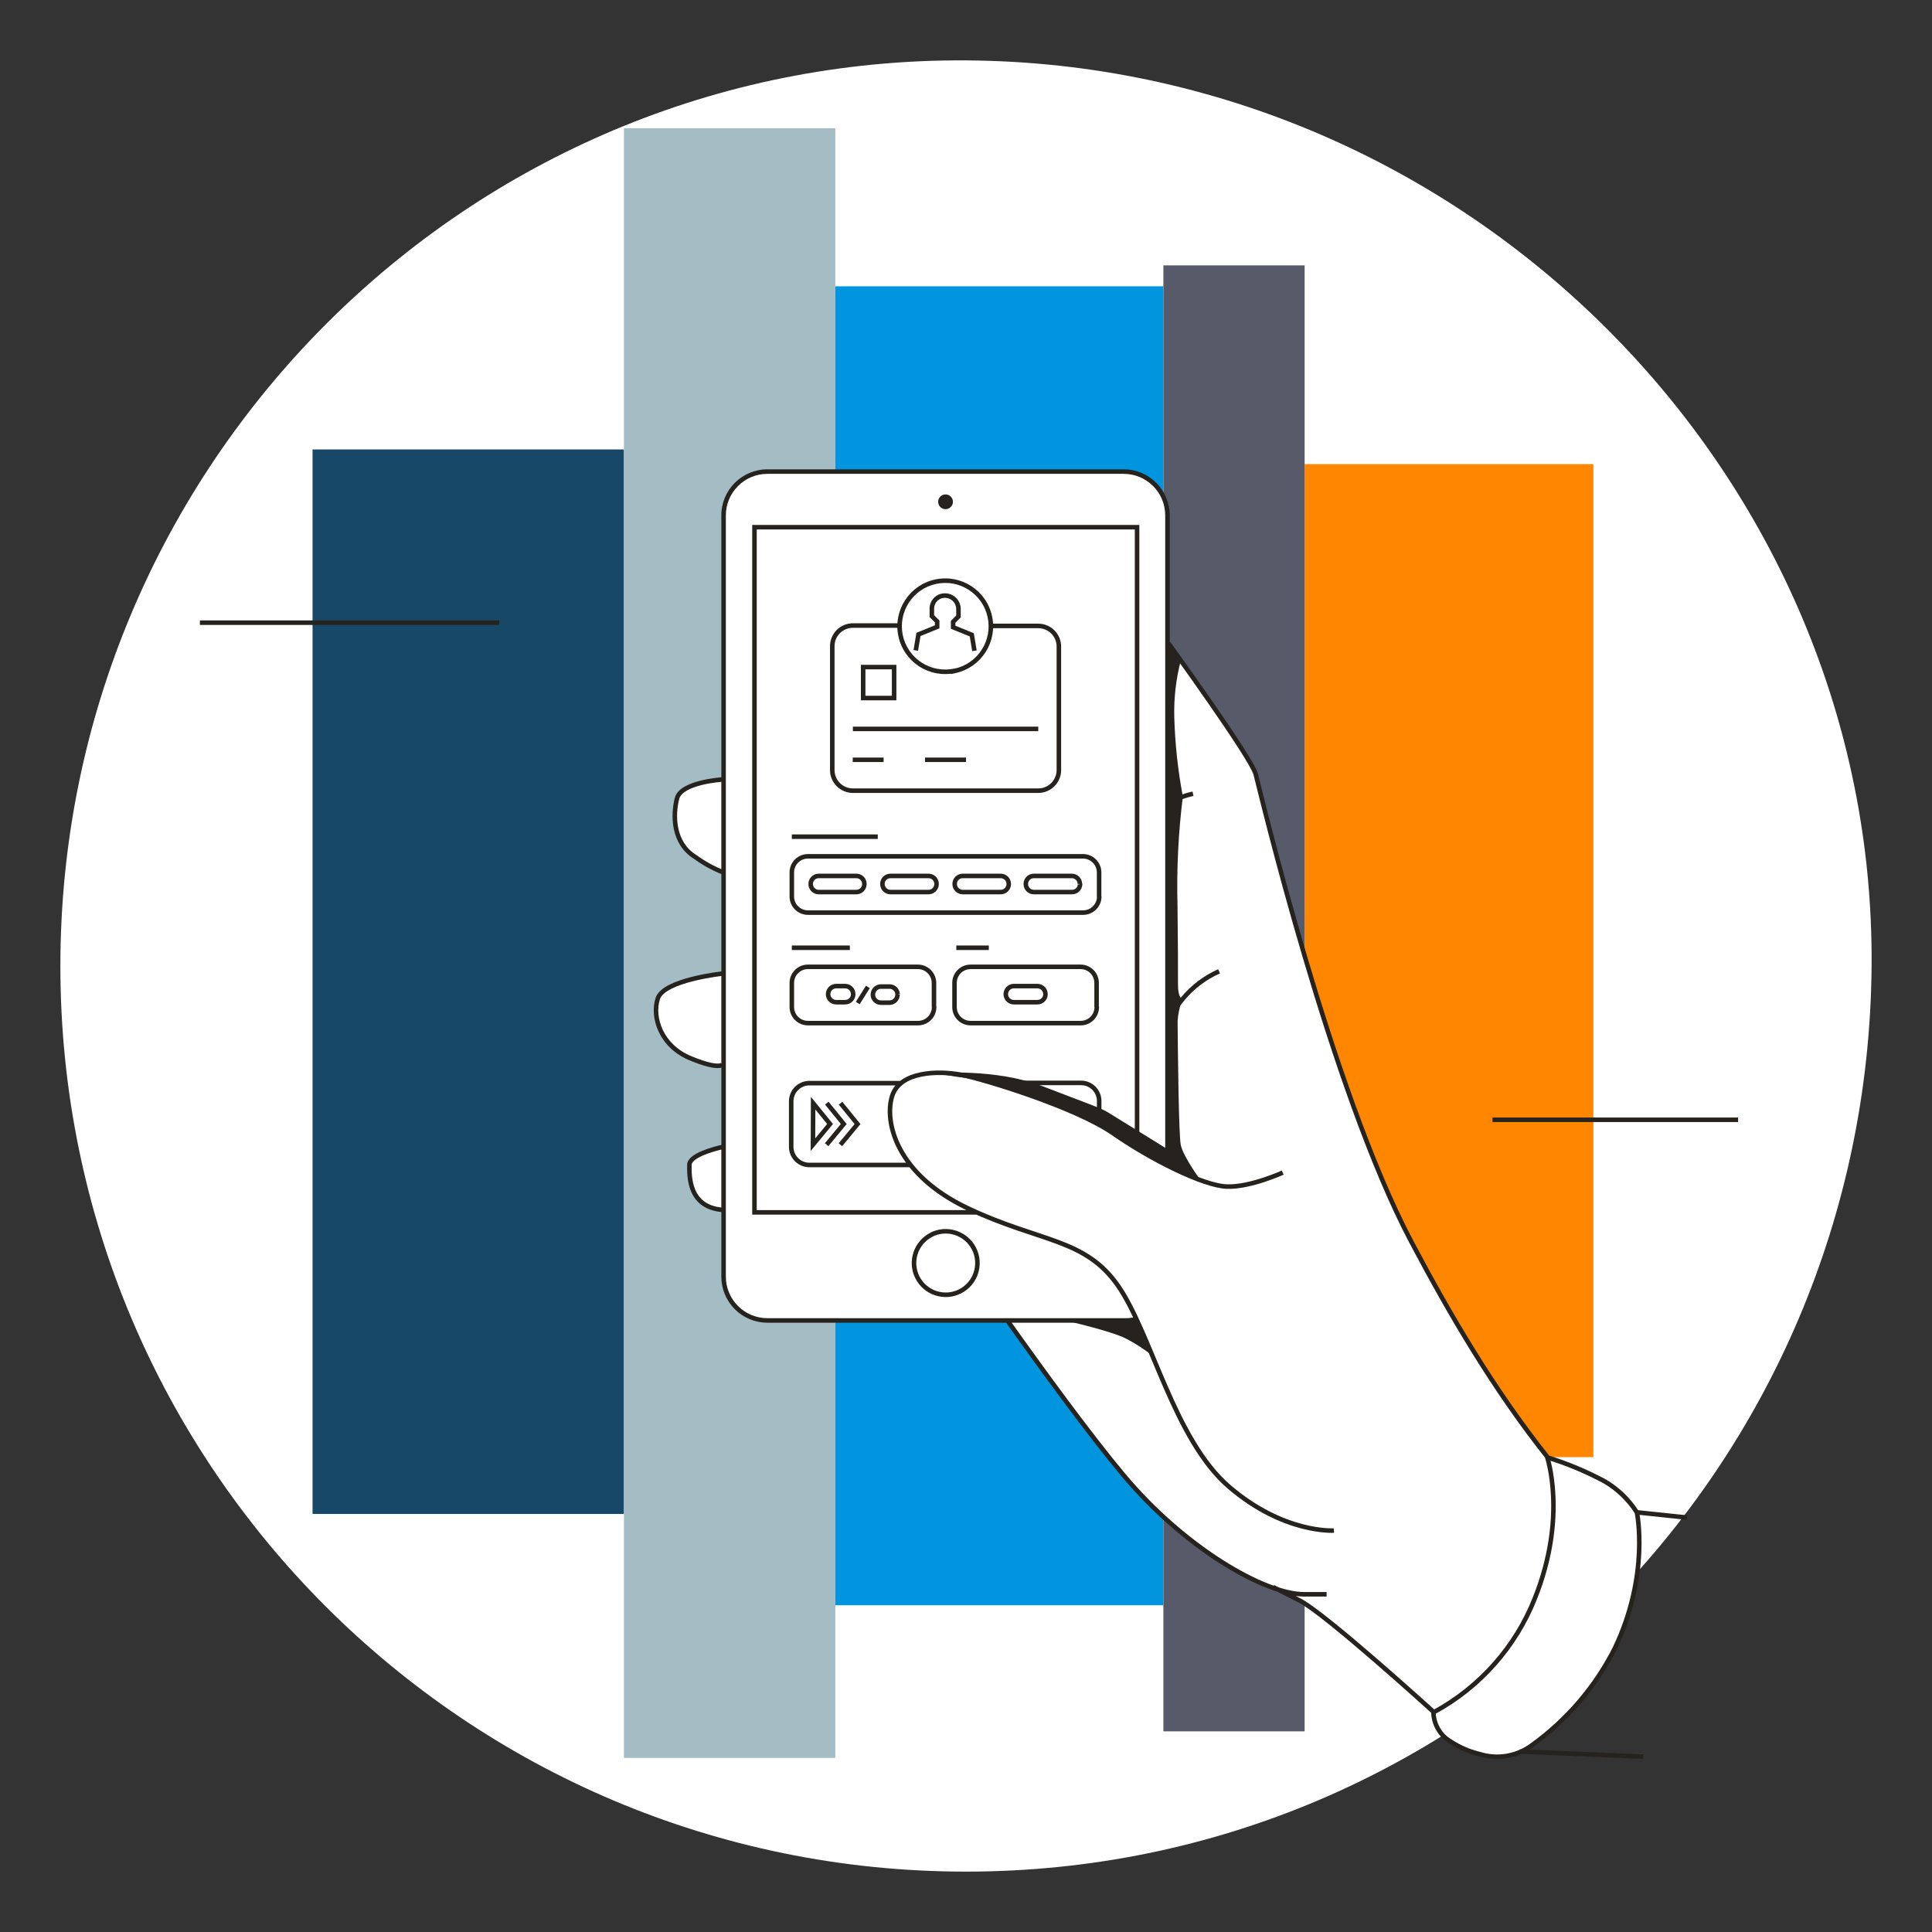 <svg width="256" height="256" viewBox="0 0 256 256" fill="none" xmlns="http://www.w3.org/2000/svg">
<rect x="0" y="0" width="256" height="256" fill="#333333" stroke="none"/>
<g id="mobile_virtual_card_corporate">
<path id="darkmodeMask" d="M247.996 128.001C247.476 194.27 194.267 247.999 127.998 247.999C61.725 247.999 8 194.274 8 128.001C8 61.731 61.729 7.592 127.998 8.002C194.447 8.412 248.506 62.931 247.996 128.001Z" fill="white"/>
<g id="stripes">
<rect id="Rectangle" x="41.414" y="200.607" width="141.052" height="41.272" transform="rotate(-90 41.414 200.607)" fill="#184868"/>
<rect id="Rectangle_2" x="82.676" y="232.93" width="215.937" height="28.009" transform="rotate(-90 82.676 232.93)" fill="#A4BDC4"/>
<rect id="Rectangle_3" x="110.685" y="212.702" width="174.765" height="43.459" transform="rotate(-90 110.685 212.702)" fill="#0095DE"/>
<rect id="Rectangle_4" x="172.871" y="193.078" width="131.578" height="38.259" transform="rotate(-90 172.871 193.078)" fill="#FF8600"/>
<rect id="Rectangle_5" x="154.154" y="229.412" width="194.248" height="18.716" transform="rotate(-90 154.154 229.412)" fill="#565A69"/>
</g>
<path id="whiteFill" d="M214.012 218.426C216.778 212.847 217.8 206.564 216.945 200.396C215.873 198.71 214.415 197.304 212.692 196.294C210.252 194.984 207.69 193.918 205.042 193.109H204.971L204.921 193.048C198.874 185.419 193.341 176.65 186.971 164.606C178.374 148.339 170.542 119.483 166.632 103.73C166.511 103.216 166.42 102.874 166.38 102.723C165.926 100.989 158.65 90.628 154.84 85.296L154.739 85.216V68.293C154.736 66.748 154.118 65.266 153.021 64.177C151.925 63.088 150.439 62.48 148.893 62.488H101.684C98.481 62.494 95.885 65.09 95.879 68.293V103.277H95.647C95.093 103.277 90.225 103.74 89.681 105.797C89.026 108.276 89.267 111.844 92.11 113.547C93.257 114.317 94.475 114.975 95.748 115.512H95.93V128.877H95.708C92.835 129.199 87.806 130.268 87.181 132.173C86.335 134.763 87.746 138.532 91.495 140.084C94.398 141.284 95.284 141.092 95.587 141.022L95.93 140.911V151.887L95.728 151.937C92.936 152.592 91.394 153.449 91.374 154.326C91.374 155.979 91.283 159.849 95.698 160.262H95.93V169.131C95.93 172.339 98.527 174.941 101.735 174.947H133.543L133.624 175.048C138.049 181.286 144.287 189.873 148.843 195.326C155.787 203.641 163.87 208.59 168.688 210.303L168.789 210.363L172.216 212.097C175.501 213.77 188.483 225.502 189.944 226.832L190.025 226.913V227.024C190.128 228.282 190.713 229.452 191.657 230.289C192.992 231.306 194.528 232.027 196.163 232.406C198.523 233.116 201.081 232.684 203.077 231.237C207.698 227.907 211.449 223.513 214.012 218.426Z" fill="white"/>
<path id="blackStroke" d="M149.135 174.967L149.136 174.667H149.135V174.967ZM101.684 174.967V174.667V174.967ZM95.879 169.151L96.179 169.152V169.151H95.879ZM150.667 69.856H150.967V69.556H150.667V69.856ZM99.971 69.856V69.556H99.671V69.856H99.971ZM99.971 160.645H99.671V160.945H99.971V160.645ZM123.424 163.608L123.559 163.876L123.424 163.308V163.608ZM129.068 165.473L128.8 165.607L128.8 165.608L129.068 165.473ZM123.394 163.608L123.258 163.341L123.394 163.908V163.608ZM113.023 82.888L113.022 83.188H113.023V82.888ZM110.281 85.669H110.582L110.581 85.664L110.281 85.669ZM110.281 102.037H110.581H110.281ZM114.374 88.391V88.091H114.074V88.391H114.374ZM118.476 88.391H118.776V88.091H118.476V88.391ZM118.476 92.493V92.793H118.776V92.493H118.476ZM114.374 92.493H114.074V92.793H114.374V92.493ZM145.305 133.432H145.005L145.584 133.544L145.305 133.432ZM145.305 130.248L145.005 130.246V130.248H145.305ZM143.179 128.111V128.411V128.111ZM128.605 128.111L128.605 128.411H128.605V128.111ZM126.478 130.248H126.778L126.778 130.246L126.478 130.248ZM126.478 133.432L126.778 133.434V133.432H126.478ZM128.605 135.569V135.269H128.605L128.605 135.569ZM143.199 135.569L143.199 135.269H143.199V135.569ZM145.325 133.382L145.625 133.373L145.047 133.271L145.325 133.382ZM123.757 133.432H123.457L124.035 133.544L123.757 133.432ZM121.64 135.569L121.64 135.269H121.64V135.569ZM123.777 133.382L124.077 133.375L123.498 133.271L123.777 133.382ZM145.638 118.838H145.338L145.916 118.95L145.638 118.838ZM145.638 115.603H145.938H145.638ZM145.658 118.788H145.958L145.379 118.677L145.658 118.788ZM126.549 88.894L126.28 88.76L125.999 89.323L126.613 89.188L126.549 88.894ZM119.332 84.238L119.039 84.3L119.039 84.301L119.332 84.238ZM126.559 88.874L126.827 89.008L127.109 88.445L126.493 88.582L126.559 88.874ZM128.766 84.117L129.062 84.068L129.034 83.903L128.879 83.839L128.766 84.117ZM126.297 83.109H125.997V83.311L126.183 83.387L126.297 83.109ZM126.297 82.394L126.084 82.182L125.997 82.269V82.394H126.297ZM127.002 81.688L127.214 81.9L127.302 81.812V81.688H127.002ZM127.002 80.68H127.302L127.302 80.677L127.002 80.68ZM125.228 78.916L125.223 79.216L125.227 79.216L125.228 78.916ZM123.475 80.63L123.175 80.628V80.63H123.475ZM123.475 81.638H123.175V81.762L123.262 81.85L123.475 81.638ZM124.18 82.343H124.48V82.219L124.392 82.131L124.18 82.343ZM124.18 83.059L124.293 83.337L124.48 83.261V83.059H124.18ZM121.701 84.067L121.588 83.789L121.432 83.852L121.405 84.017L121.701 84.067ZM107.238 143.521V143.221L107.236 143.221L107.238 143.521ZM104.839 145.92L104.539 145.919V145.92H104.839ZM104.839 151.967H104.539L104.539 151.968L104.839 151.967ZM107.238 154.366L107.236 154.666H107.238V154.366ZM111.803 148.934L112.035 149.125L112.191 148.935L112.036 148.744L111.803 148.934ZM113.628 148.944L113.859 149.135L114.016 148.945L113.86 148.754L113.628 148.944ZM107.721 151.675L107.421 151.674L107.418 152.512L107.953 151.866L107.721 151.675ZM109.989 148.934L110.22 149.125L110.377 148.935L110.222 148.744L109.989 148.934ZM107.742 146.172L107.974 145.983L107.445 145.332L107.442 146.171L107.742 146.172ZM113.527 116.067L113.541 115.767L113.534 115.767H113.527V116.067ZM108.487 116.067L108.484 116.367H108.487V116.067ZM113.527 118.203V118.503H113.535L113.543 118.503L113.527 118.203ZM114.535 117.196L114.834 117.212L114.835 117.204V117.196H114.535ZM123.031 116.067V116.367L123.034 116.367L123.031 116.067ZM117.992 116.067L117.989 116.367H117.992V116.067ZM123.031 118.203L123.032 117.903H123.031V118.203ZM124.099 117.196L124.399 117.213L124.399 117.204V117.196H124.099ZM132.596 116.067V116.367L132.599 116.367L132.596 116.067ZM127.556 116.067L127.556 116.367H127.556V116.067ZM127.556 118.203L127.554 118.503H127.556V118.203ZM132.596 118.203L132.596 117.903H132.596V118.203ZM133.664 117.196L133.964 117.213L133.964 117.204V117.196H133.664ZM142.029 116.067V116.367H142.029L142.029 116.067ZM136.99 116.067L136.987 116.367H136.99V116.067ZM142.029 118.203L142.036 117.903H142.029V118.203ZM143.118 117.196L143.417 117.213L143.422 117.133L143.386 117.061L143.118 117.196ZM110.795 130.661V130.361L110.793 130.361L110.795 130.661ZM111.985 132.797L111.988 132.497H111.985V132.797ZM113.053 131.79L113.353 131.804L113.353 131.797V131.79H113.053ZM117.921 130.721L117.937 130.422L117.929 130.421H117.921V130.721ZM116.732 132.858V132.558L116.729 132.558L116.732 132.858ZM117.921 132.858V133.158H117.93L117.938 133.157L117.921 132.858ZM118.929 131.79L118.633 131.74L118.629 131.765L118.629 131.79L118.929 131.79ZM137.464 130.661L137.467 130.361H137.464V130.661ZM134.339 130.661V130.361L134.337 130.361L134.339 130.661ZM137.464 132.797L137.464 132.497H137.464V132.797ZM138.532 131.79L138.832 131.807L138.832 131.798V131.79H138.532ZM172.175 212.057L172.311 211.789L172.31 211.789L172.175 212.057ZM189.994 226.872L189.792 227.094L189.95 227.238L190.137 227.136L189.994 226.872ZM203.389 211.754L203.11 211.643L203.11 211.644L203.389 211.754ZM204.981 192.988L205.265 192.889L205.248 192.841L205.216 192.801L204.981 192.988ZM186.981 164.485L186.715 164.625L186.715 164.625L186.981 164.485ZM92.13 113.557L92.306 113.315L92.297 113.308L92.287 113.302L92.13 113.557ZM91.344 154.346L91.044 154.341V154.346H91.344ZM148.812 195.397L148.582 195.589L148.582 195.589L148.812 195.397ZM156.674 132.404L156.442 132.214L156.439 132.218L156.674 132.404ZM156.059 105.807L155.947 105.528L155.945 105.529L156.059 105.807ZM191.557 230.309L191.361 230.537L191.369 230.544L191.377 230.549L191.557 230.309ZM196.062 232.426L196.151 232.139L196.142 232.136L196.132 232.134L196.062 232.426ZM202.976 231.257L202.801 231.013L202.797 231.016L202.976 231.257ZM213.962 218.426L214.229 218.562L214.232 218.556L213.962 218.426ZM216.894 200.396L217.188 200.333L217.177 200.28L217.147 200.234L216.894 200.396ZM212.641 196.293L212.794 196.035L212.783 196.029L212.641 196.293ZM150.525 174.477C150.073 174.604 149.605 174.668 149.136 174.667L149.134 175.267C149.66 175.268 150.182 175.196 150.688 175.054L150.525 174.477ZM149.135 174.667H101.684V175.267H149.135V174.667ZM101.684 174.667C100.223 174.667 98.821 174.086 97.788 173.051L97.363 173.475C98.509 174.622 100.063 175.267 101.684 175.267V174.667ZM97.788 173.051C96.755 172.017 96.176 170.614 96.179 169.152L95.579 169.151C95.576 170.772 96.218 172.328 97.363 173.475L97.788 173.051ZM96.179 169.151V68.293H95.579V169.151H96.179ZM96.179 68.293C96.179 65.253 98.644 62.788 101.684 62.788V62.188C98.312 62.188 95.579 64.922 95.579 68.293H96.179ZM101.684 62.788H148.893V62.188H101.684V62.788ZM148.893 62.788C151.934 62.788 154.398 65.253 154.398 68.293H154.998C154.998 64.922 152.265 62.188 148.893 62.188V62.788ZM154.398 68.293V154.426H154.998V68.293H154.398ZM150.967 152.259V69.856H150.367V152.259H150.967ZM150.667 69.556H99.971V70.156H150.667V69.556ZM99.671 69.856V160.645H100.271V69.856H99.671ZM99.971 160.945H129.361V160.345H99.971V160.945ZM123.289 163.34C121.068 164.458 120.174 167.165 121.292 169.387L121.828 169.117C120.859 167.192 121.634 164.845 123.559 163.876L123.289 163.34ZM121.292 169.387C122.41 171.608 125.117 172.502 127.339 171.384L127.069 170.848C125.143 171.817 122.797 171.042 121.828 169.117L121.292 169.387ZM127.339 171.384C129.56 170.266 130.454 167.559 129.336 165.338L128.8 165.608C129.769 167.533 128.994 169.879 127.069 170.848L127.339 171.384ZM129.336 165.338C128.797 164.265 127.853 163.451 126.712 163.076L126.525 163.646C127.514 163.971 128.333 164.677 128.8 165.607L129.336 165.338ZM126.712 163.076C125.572 162.701 124.328 162.796 123.258 163.341L123.53 163.876C124.458 163.404 125.536 163.321 126.525 163.646L126.712 163.076ZM123.394 163.908H123.424V163.308H123.394V163.908ZM119.07 82.588H113.023V83.188H119.07V82.588ZM113.024 82.588C112.208 82.584 111.426 82.91 110.853 83.491L111.281 83.912C111.74 83.446 112.368 83.185 113.022 83.188L113.024 82.588ZM110.853 83.491C110.281 84.072 109.966 84.859 109.982 85.675L110.581 85.664C110.569 85.01 110.821 84.378 111.281 83.912L110.853 83.491ZM109.981 85.669V102.037H110.581V85.669H109.981ZM109.981 102.037C109.981 103.711 111.339 105.068 113.013 105.068V104.468C111.67 104.468 110.581 103.38 110.581 102.037H109.981ZM113.013 105.068H137.575V104.468H113.013V105.068ZM137.575 105.068C139.249 105.068 140.606 103.711 140.606 102.037H140.006C140.006 103.38 138.917 104.468 137.575 104.468V105.068ZM140.606 102.037V85.669H140.006V102.037H140.606ZM140.606 85.669C140.606 83.995 139.249 82.638 137.575 82.638V83.238C138.917 83.238 140.006 84.326 140.006 85.669H140.606ZM137.575 82.638H131.306V83.238H137.575V82.638ZM114.374 88.691H118.476V88.091H114.374V88.691ZM118.176 88.391V92.493H118.776V88.391H118.176ZM118.476 92.193H114.374V92.793H118.476V92.193ZM114.674 92.493V88.391H114.074V92.493H114.674ZM113.013 96.885H137.575V96.285H113.013V96.885ZM122.567 100.976H128V100.376H122.567V100.976ZM112.993 100.976H117.085V100.376H112.993V100.976ZM145.605 133.432V130.248H145.005V133.432H145.605ZM145.605 130.249C145.608 129.603 145.354 128.983 144.898 128.526L144.473 128.949C144.816 129.293 145.007 129.76 145.005 130.246L145.605 130.249ZM144.898 128.526C144.443 128.068 143.824 127.811 143.179 127.811L143.179 128.411C143.664 128.411 144.13 128.604 144.473 128.949L144.898 128.526ZM143.179 127.811H128.605V128.411H143.179V127.811ZM128.605 127.811C127.959 127.811 127.34 128.068 126.885 128.526L127.31 128.949C127.653 128.604 128.119 128.411 128.605 128.411L128.605 127.811ZM126.885 128.526C126.429 128.983 126.175 129.603 126.178 130.249L126.778 130.246C126.776 129.76 126.967 129.293 127.31 128.949L126.885 128.526ZM126.178 130.248V133.432H126.778V130.248H126.178ZM126.178 133.431C126.175 134.077 126.429 134.697 126.885 135.154L127.31 134.731C126.967 134.387 126.776 133.92 126.778 133.434L126.178 133.431ZM126.885 135.154C127.34 135.612 127.959 135.869 128.605 135.869L128.605 135.269C128.119 135.269 127.653 135.075 127.31 134.731L126.885 135.154ZM128.605 135.869H143.199V135.269H128.605V135.869ZM143.199 135.869C143.854 135.869 144.482 135.604 144.939 135.134L144.509 134.716C144.165 135.07 143.692 135.269 143.199 135.269L143.199 135.869ZM144.939 135.134C145.396 134.664 145.644 134.029 145.625 133.373L145.025 133.391C145.039 133.884 144.853 134.362 144.509 134.716L144.939 135.134ZM145.047 133.271L145.027 133.321L145.584 133.544L145.604 133.493L145.047 133.271ZM124.057 133.432V130.248H123.457V133.432H124.057ZM124.057 130.248C124.057 129.601 123.8 128.981 123.343 128.525L122.919 128.949C123.263 129.293 123.457 129.76 123.457 130.248H124.057ZM123.343 128.525C122.886 128.068 122.266 127.811 121.62 127.811V128.411C122.107 128.411 122.574 128.604 122.919 128.949L123.343 128.525ZM121.62 127.811H107.056V128.411H121.62V127.811ZM107.056 127.811C105.711 127.811 104.62 128.902 104.62 130.248H105.22C105.22 129.233 106.042 128.411 107.056 128.411V127.811ZM104.62 130.248V133.432H105.22V130.248H104.62ZM104.62 133.432C104.62 134.778 105.711 135.869 107.056 135.869V135.269C106.042 135.269 105.22 134.447 105.22 133.432H104.62ZM107.056 135.869H121.64V135.269H107.056V135.869ZM121.64 135.869C122.297 135.869 122.925 135.605 123.384 135.135L122.955 134.716C122.609 135.07 122.135 135.269 121.64 135.269L121.64 135.869ZM123.384 135.135C123.843 134.666 124.092 134.031 124.077 133.375L123.477 133.389C123.489 133.884 123.3 134.362 122.955 134.716L123.384 135.135ZM123.498 133.271L123.478 133.321L124.035 133.544L124.056 133.493L123.498 133.271ZM145.938 118.838V115.603H145.338V118.838H145.938ZM145.938 115.603C145.938 114.257 144.847 113.166 143.501 113.166V113.766C144.515 113.766 145.338 114.589 145.338 115.603H145.938ZM143.501 113.166H107.056V113.766H143.501V113.166ZM107.056 113.166C105.711 113.166 104.62 114.257 104.62 115.603H105.22C105.22 114.589 106.042 113.766 107.056 113.766V113.166ZM104.62 115.603V118.788H105.22V115.603H104.62ZM104.62 118.788C104.62 120.134 105.711 121.225 107.056 121.225V120.625C106.042 120.625 105.22 119.802 105.22 118.788H104.62ZM107.056 121.225H143.521V120.625H107.056V121.225ZM143.521 121.225C144.867 121.225 145.958 120.134 145.958 118.788H145.358C145.358 119.802 144.536 120.625 143.521 120.625V121.225ZM145.379 118.677L145.359 118.727L145.916 118.95L145.937 118.899L145.379 118.677ZM114.744 130.612L113.404 132.749L113.912 133.068L115.252 130.931L114.744 130.612ZM104.92 111.166H116.309V110.566H104.92V111.166ZM104.92 125.881H112.61V125.281H104.92V125.881ZM126.72 125.881H131.024V125.281H126.72V125.881ZM126.613 89.188C130.03 88.436 132.194 85.061 131.452 81.642L130.865 81.769C131.537 84.865 129.578 87.921 126.484 88.602L126.613 89.188ZM131.452 81.642C130.709 78.223 127.341 76.049 123.92 76.782L124.045 77.369C127.143 76.705 130.193 78.674 130.865 81.769L131.452 81.642ZM123.92 76.782C120.499 77.515 118.316 80.877 119.039 84.3L119.626 84.176C118.971 81.077 120.948 78.032 124.045 77.369L123.92 76.782ZM119.039 84.301C119.393 85.956 120.394 87.4 121.818 88.314L122.142 87.809C120.852 86.981 119.946 85.673 119.626 84.175L119.039 84.301ZM121.818 88.314C123.242 89.227 124.972 89.535 126.624 89.167L126.493 88.582C124.998 88.914 123.431 88.636 122.142 87.809L121.818 88.314ZM126.29 88.74L126.28 88.76L126.817 89.029L126.827 89.008L126.29 88.74ZM129.415 86.184L129.062 84.068L128.47 84.166L128.823 86.283L129.415 86.184ZM128.879 83.839L126.41 82.832L126.183 83.387L128.652 84.395L128.879 83.839ZM126.597 83.109V82.394H125.997V83.109H126.597ZM126.509 82.606L127.214 81.9L126.79 81.476L126.084 82.182L126.509 82.606ZM127.302 81.688V80.68H126.702V81.688H127.302ZM127.302 80.677C127.289 79.54 126.367 78.623 125.23 78.617L125.227 79.216C126.036 79.221 126.693 79.874 126.702 80.684L127.302 80.677ZM125.233 78.617C124.693 78.607 124.171 78.814 123.784 79.192L124.203 79.621C124.475 79.356 124.843 79.21 125.223 79.216L125.233 78.617ZM123.784 79.192C123.397 79.57 123.178 80.087 123.175 80.628L123.775 80.632C123.777 80.251 123.931 79.887 124.203 79.621L123.784 79.192ZM123.175 80.63V81.638H123.775V80.63H123.175ZM123.262 81.85L123.968 82.555L124.392 82.131L123.687 81.426L123.262 81.85ZM123.88 82.343V83.059H124.48V82.343H123.88ZM124.067 82.781L121.588 83.789L121.814 84.345L124.293 83.337L124.067 82.781ZM121.405 84.017L121.052 86.134L121.644 86.233L121.997 84.116L121.405 84.017ZM119.332 143.221H107.238V143.821H119.332V143.221ZM107.236 143.221C105.749 143.227 104.545 144.432 104.539 145.919L105.139 145.921C105.144 144.763 106.081 143.826 107.239 143.821L107.236 143.221ZM104.539 145.92V151.967H105.139V145.92H104.539ZM104.539 151.968C104.545 153.456 105.749 154.66 107.236 154.666L107.239 154.066C106.081 154.061 105.144 153.124 105.139 151.966L104.539 151.968ZM107.238 154.666H120.542V154.066H107.238V154.666ZM145.948 149.044V145.89H145.348V149.044H145.948ZM145.948 145.89C145.948 144.399 144.739 143.191 143.249 143.191V143.791C144.408 143.791 145.348 144.731 145.348 145.89H145.948ZM143.249 143.191H131.517V143.791H143.249V143.191ZM109.767 151.866L112.035 149.125L111.572 148.742L109.304 151.484L109.767 151.866ZM112.036 148.744L109.788 145.983L109.323 146.361L111.571 149.123L112.036 148.744ZM111.591 151.876L113.859 149.135L113.396 148.752L111.129 151.494L111.591 151.876ZM113.86 148.754L111.613 145.993L111.147 146.371L113.395 149.133L113.86 148.754ZM107.953 151.866L110.22 149.125L109.758 148.742L107.49 151.484L107.953 151.866ZM110.222 148.744L107.974 145.983L107.509 146.361L109.756 149.123L110.222 148.744ZM107.442 146.171L107.421 151.674L108.021 151.676L108.042 146.173L107.442 146.171ZM114.835 117.138C114.842 116.408 114.271 115.802 113.541 115.767L113.512 116.366C113.92 116.386 114.239 116.724 114.235 117.132L114.835 117.138ZM113.527 115.767H108.487V116.367H113.527V115.767ZM108.49 115.767C108.125 115.763 107.775 115.907 107.517 116.165L107.941 116.589C108.085 116.445 108.281 116.365 108.484 116.367L108.49 115.767ZM107.517 116.165C107.259 116.422 107.116 116.773 107.119 117.138L107.719 117.132C107.717 116.929 107.797 116.733 107.941 116.589L107.517 116.165ZM107.119 117.135C107.119 117.891 107.732 118.503 108.487 118.503V117.903C108.063 117.903 107.719 117.559 107.719 117.135H107.119ZM108.487 118.503H113.527V117.903H108.487V118.503ZM113.543 118.503C114.24 118.465 114.796 117.909 114.834 117.212L114.235 117.179C114.213 117.57 113.901 117.882 113.51 117.904L113.543 118.503ZM114.835 117.196V117.135H114.235V117.196H114.835ZM124.399 117.138C124.403 116.773 124.26 116.422 124.002 116.165L123.577 116.589C123.721 116.733 123.801 116.929 123.799 117.132L124.399 117.138ZM124.002 116.165C123.744 115.907 123.393 115.763 123.028 115.767L123.034 116.367C123.238 116.365 123.433 116.445 123.577 116.589L124.002 116.165ZM123.031 115.767H117.992V116.367H123.031V115.767ZM117.995 115.767C117.63 115.763 117.279 115.907 117.021 116.165L117.445 116.589C117.589 116.445 117.785 116.365 117.989 116.367L117.995 115.767ZM117.021 116.165C116.763 116.422 116.62 116.773 116.623 117.138L117.223 117.132C117.221 116.929 117.301 116.733 117.445 116.589L117.021 116.165ZM116.623 117.135C116.623 117.891 117.236 118.503 117.992 118.503V117.903C117.567 117.903 117.223 117.559 117.223 117.135H116.623ZM117.992 118.503H123.031V117.903H117.992V118.503ZM123.031 118.503C123.757 118.505 124.358 117.938 124.399 117.213L123.8 117.179C123.777 117.586 123.44 117.904 123.032 117.903L123.031 118.503ZM124.399 117.196V117.135H123.799V117.196H124.399ZM133.964 117.138C133.968 116.773 133.824 116.422 133.566 116.165L133.142 116.589C133.286 116.733 133.366 116.929 133.364 117.132L133.964 117.138ZM133.566 116.165C133.308 115.907 132.958 115.763 132.593 115.767L132.599 116.367C132.802 116.365 132.998 116.445 133.142 116.589L133.566 116.165ZM132.596 115.767H127.556V116.367H132.596V115.767ZM127.556 115.767C127.194 115.767 126.846 115.912 126.591 116.169L127.018 116.591C127.16 116.448 127.354 116.367 127.556 116.367L127.556 115.767ZM126.591 116.169C126.336 116.427 126.195 116.775 126.198 117.138L126.798 117.132C126.796 116.93 126.875 116.735 127.018 116.591L126.591 116.169ZM126.198 117.135C126.198 117.886 126.803 118.496 127.554 118.503L127.559 117.903C127.138 117.899 126.798 117.557 126.798 117.135L126.198 117.135ZM127.556 118.503H132.596V117.903H127.556V118.503ZM132.595 118.503C133.322 118.505 133.922 117.938 133.964 117.213L133.365 117.179C133.341 117.586 133.004 117.904 132.596 117.903L132.595 118.503ZM133.964 117.196V117.135H133.364V117.196H133.964ZM143.388 117.138C143.391 116.775 143.25 116.427 142.994 116.169L142.568 116.591C142.711 116.735 142.79 116.93 142.788 117.132L143.388 117.138ZM142.994 116.169C142.739 115.912 142.392 115.767 142.029 115.767L142.029 116.367C142.232 116.367 142.426 116.448 142.568 116.591L142.994 116.169ZM142.029 115.767H136.99V116.367H142.029V115.767ZM136.993 115.767C136.628 115.763 136.277 115.907 136.019 116.165L136.444 116.589C136.588 116.445 136.784 116.365 136.987 116.367L136.993 115.767ZM136.019 116.165C135.762 116.422 135.618 116.773 135.622 117.138L136.222 117.132C136.22 116.929 136.3 116.733 136.444 116.589L136.019 116.165ZM135.622 117.135C135.622 117.891 136.234 118.503 136.99 118.503V117.903C136.566 117.903 136.222 117.559 136.222 117.135H135.622ZM136.99 118.503H142.029V117.903H136.99V118.503ZM142.023 118.503C142.76 118.518 143.376 117.948 143.417 117.213L142.818 117.179C142.795 117.592 142.449 117.912 142.036 117.904L142.023 118.503ZM143.386 117.061L143.356 117.001L142.819 117.269L142.85 117.33L143.386 117.061ZM113.353 131.729C113.353 130.973 112.74 130.361 111.985 130.361V130.961C112.409 130.961 112.753 131.305 112.753 131.729H113.353ZM111.985 130.361H110.795V130.961H111.985V130.361ZM110.793 130.361C110.041 130.368 109.434 130.975 109.427 131.726L110.027 131.732C110.031 131.308 110.374 130.965 110.798 130.961L110.793 130.361ZM109.427 131.729C109.427 132.485 110.04 133.097 110.795 133.097V132.497C110.371 132.497 110.027 132.153 110.027 131.729H109.427ZM110.795 133.097H111.985V132.497H110.795V133.097ZM111.981 133.097C112.712 133.105 113.318 132.534 113.353 131.804L112.753 131.775C112.734 132.183 112.396 132.502 111.988 132.497L111.981 133.097ZM113.353 131.79V131.729H112.753V131.79H113.353ZM119.239 131.71C119.194 131.013 118.635 130.459 117.937 130.422L117.905 131.021C118.299 131.042 118.615 131.355 118.64 131.748L119.239 131.71ZM117.921 130.421H116.732V131.021H117.921V130.421ZM116.732 130.421C115.976 130.421 115.364 131.034 115.364 131.79H115.964C115.964 131.365 116.308 131.021 116.732 131.021V130.421ZM115.364 131.787C115.36 132.151 115.503 132.502 115.761 132.76L116.186 132.336C116.042 132.192 115.962 131.996 115.964 131.792L115.364 131.787ZM115.761 132.76C116.019 133.018 116.37 133.161 116.735 133.158L116.729 132.558C116.525 132.56 116.33 132.48 116.186 132.336L115.761 132.76ZM116.732 133.158H117.921V132.558H116.732V133.158ZM117.938 133.157C118.664 133.116 119.23 132.516 119.229 131.789L118.629 131.79C118.63 132.198 118.312 132.535 117.904 132.558L117.938 133.157ZM119.225 131.839L119.235 131.778L118.643 131.68L118.633 131.74L119.225 131.839ZM138.832 131.726C138.825 130.975 138.218 130.368 137.467 130.361L137.461 130.961C137.885 130.965 138.228 131.308 138.232 131.732L138.832 131.726ZM137.464 130.361H134.339V130.961H137.464V130.361ZM134.337 130.361C133.585 130.368 132.978 130.975 132.971 131.726L133.571 131.732C133.575 131.308 133.918 130.965 134.342 130.961L134.337 130.361ZM132.971 131.729C132.971 132.485 133.584 133.097 134.339 133.097V132.497C133.915 132.497 133.571 132.153 133.571 131.729H132.971ZM134.339 133.097H137.464V132.497H134.339V133.097ZM137.463 133.097C138.19 133.099 138.791 132.532 138.832 131.807L138.233 131.773C138.209 132.18 137.872 132.498 137.464 132.497L137.463 133.097ZM138.832 131.79V131.729H138.232V131.79H138.832ZM169.968 155.374C169.843 155.101 169.843 155.101 169.843 155.101C169.843 155.101 169.843 155.101 169.843 155.101C169.842 155.101 169.842 155.101 169.842 155.101C169.842 155.102 169.841 155.102 169.84 155.102C169.838 155.103 169.835 155.104 169.831 155.106C169.824 155.11 169.812 155.115 169.796 155.122C169.765 155.136 169.719 155.157 169.658 155.183C169.537 155.235 169.36 155.311 169.137 155.401C168.691 155.582 168.065 155.821 167.342 156.057C165.888 156.532 164.078 156.982 162.57 156.928L162.549 157.528C164.166 157.585 166.06 157.108 167.529 156.628C168.267 156.386 168.907 156.142 169.362 155.957C169.59 155.865 169.772 155.788 169.897 155.733C169.96 155.706 170.008 155.684 170.041 155.67C170.058 155.662 170.07 155.657 170.079 155.653C170.083 155.651 170.087 155.649 170.089 155.648C170.09 155.648 170.091 155.647 170.092 155.647C170.092 155.647 170.092 155.647 170.092 155.647C170.093 155.647 170.093 155.647 170.093 155.647C170.093 155.646 170.093 155.646 169.968 155.374ZM162.57 156.928C161.833 156.902 160.845 156.675 159.685 156.283C158.531 155.892 157.224 155.343 155.856 154.689C153.119 153.379 150.15 151.651 147.674 149.927L147.331 150.419C149.834 152.162 152.831 153.906 155.597 155.23C156.98 155.892 158.309 156.45 159.493 156.851C160.672 157.25 161.725 157.499 162.549 157.528L162.57 156.928ZM147.674 149.927C145.148 148.168 140.83 146.363 136.797 144.93C132.759 143.496 128.96 142.42 127.452 142.128L127.338 142.717C128.803 143 132.569 144.065 136.596 145.496C140.628 146.928 144.877 148.711 147.331 150.419L147.674 149.927ZM127.452 142.128C125.94 141.836 123.86 141.7 122.015 142.071C120.176 142.439 118.484 143.331 117.917 145.166L118.49 145.343C118.961 143.822 120.378 143.011 122.132 142.659C123.88 142.308 125.877 142.435 127.338 142.717L127.452 142.128ZM117.917 145.166C116.823 148.701 118.491 155.831 128.154 160.392L128.41 159.85C118.943 155.381 117.507 148.521 118.49 145.343L117.917 145.166ZM128.154 160.392C132.948 162.655 136.873 163.657 140.063 164.855C143.261 166.057 145.781 167.471 147.931 170.582L148.424 170.241C146.179 166.992 143.534 165.519 140.274 164.294C137.006 163.066 133.181 162.102 128.41 159.85L128.154 160.392ZM147.931 170.582C149.012 172.147 150.015 174.193 151.028 176.495C151.534 177.645 152.041 178.854 152.56 180.096C153.079 181.336 153.611 182.609 154.165 183.88C156.378 188.956 158.976 194.078 162.677 197.247L163.067 196.791C159.482 193.722 156.93 188.72 154.715 183.641C154.163 182.374 153.633 181.106 153.113 179.864C152.594 178.624 152.086 177.409 151.577 176.254C150.562 173.946 149.54 171.856 148.424 170.241L147.931 170.582ZM162.677 197.247C166.359 200.399 169.87 201.865 172.468 202.542C173.767 202.88 174.837 203.021 175.584 203.077C175.958 203.105 176.252 203.112 176.454 203.112C176.554 203.112 176.632 203.11 176.686 203.108C176.712 203.107 176.733 203.106 176.747 203.105C176.754 203.105 176.76 203.104 176.764 203.104C176.766 203.104 176.768 203.104 176.769 203.104C176.769 203.104 176.77 203.104 176.77 203.104C176.771 203.104 176.771 203.104 176.771 203.104C176.771 203.104 176.771 203.104 176.751 202.804C176.73 202.505 176.73 202.505 176.73 202.505H176.73C176.73 202.505 176.73 202.505 176.73 202.505C176.73 202.505 176.729 202.505 176.728 202.505C176.725 202.505 176.721 202.506 176.716 202.506C176.705 202.506 176.687 202.507 176.664 202.508C176.617 202.51 176.547 202.512 176.453 202.512C176.266 202.512 175.987 202.505 175.629 202.479C174.914 202.425 173.88 202.289 172.62 201.961C170.1 201.305 166.673 199.878 163.067 196.791L162.677 197.247ZM168.552 210.561L172.04 212.324L172.31 211.789L168.823 210.025L168.552 210.561ZM172.039 212.324C172.878 212.751 174.403 213.878 176.243 215.354C178.072 216.823 180.188 218.616 182.196 220.356C184.204 222.096 186.103 223.781 187.5 225.031C188.199 225.655 188.772 226.171 189.17 226.531C189.37 226.711 189.525 226.852 189.631 226.948C189.684 226.996 189.724 227.032 189.751 227.057C189.765 227.069 189.775 227.079 189.782 227.085C189.785 227.088 189.788 227.09 189.79 227.092C189.791 227.093 189.791 227.093 189.792 227.094C189.792 227.094 189.792 227.094 189.792 227.094C189.792 227.094 189.792 227.094 189.994 226.872C190.196 226.651 190.196 226.65 190.196 226.65C190.196 226.65 190.196 226.65 190.195 226.65C190.195 226.65 190.194 226.649 190.193 226.648C190.192 226.647 190.189 226.644 190.186 226.641C190.179 226.635 190.168 226.625 190.155 226.613C190.127 226.588 190.087 226.551 190.034 226.503C189.928 226.407 189.772 226.266 189.573 226.086C189.174 225.726 188.6 225.209 187.9 224.583C186.501 223.332 184.6 221.645 182.589 219.903C180.578 218.161 178.456 216.362 176.618 214.886C174.79 213.418 173.215 212.249 172.311 211.789L172.039 212.324ZM190.137 227.136C196.302 223.794 201.093 218.387 203.668 211.864L203.11 211.644C200.587 218.036 195.892 223.334 189.851 226.609L190.137 227.136ZM203.667 211.866C205.857 206.394 206.26 201.659 206.114 198.287C206.041 196.602 205.83 195.258 205.637 194.332C205.54 193.87 205.448 193.511 205.38 193.268C205.346 193.146 205.317 193.053 205.297 192.989C205.287 192.957 205.279 192.933 205.274 192.916C205.271 192.908 205.269 192.901 205.267 192.897C205.267 192.895 205.266 192.893 205.265 192.892C205.265 192.891 205.265 192.89 205.265 192.89C205.265 192.89 205.265 192.89 205.265 192.889C205.265 192.889 205.265 192.889 204.981 192.988C204.698 193.086 204.698 193.086 204.698 193.086C204.698 193.086 204.698 193.086 204.698 193.086C204.698 193.086 204.698 193.086 204.698 193.087C204.698 193.087 204.699 193.088 204.699 193.09C204.7 193.093 204.702 193.098 204.704 193.105C204.709 193.119 204.716 193.14 204.725 193.169C204.743 193.227 204.77 193.314 204.802 193.43C204.867 193.661 204.956 194.006 205.05 194.455C205.237 195.352 205.443 196.664 205.514 198.313C205.658 201.612 205.264 206.26 203.11 211.643L203.667 211.866ZM205.216 192.801C198.178 183.933 192.453 174.185 187.246 164.345L186.715 164.625C191.93 174.479 197.675 184.264 204.746 193.174L205.216 192.801ZM187.246 164.345C181.939 154.295 176.942 139.396 173.197 126.718C169.453 114.045 166.969 103.621 166.68 102.516L166.1 102.667C166.385 103.759 168.874 114.203 172.622 126.888C176.368 139.568 181.379 154.518 186.715 164.625L187.246 164.345ZM166.68 102.516C166.597 102.197 166.341 101.686 165.988 101.066C165.628 100.434 165.148 99.655 164.59 98.787C163.475 97.051 162.043 94.944 160.631 92.909C159.218 90.873 157.823 88.905 156.782 87.447C156.261 86.718 155.829 86.117 155.527 85.697C155.376 85.487 155.257 85.323 155.176 85.211C155.136 85.155 155.105 85.112 155.084 85.083C155.073 85.069 155.066 85.058 155.06 85.051C155.058 85.047 155.056 85.044 155.054 85.042C155.054 85.041 155.053 85.041 155.053 85.04C155.053 85.04 155.052 85.04 155.052 85.04C155.052 85.04 155.052 85.04 154.809 85.216C154.566 85.392 154.566 85.392 154.567 85.392C154.567 85.392 154.567 85.392 154.567 85.392C154.567 85.393 154.568 85.394 154.568 85.394C154.57 85.396 154.572 85.399 154.574 85.403C154.58 85.41 154.588 85.421 154.598 85.435C154.619 85.464 154.65 85.507 154.69 85.562C154.771 85.674 154.889 85.838 155.04 86.047C155.342 86.467 155.774 87.068 156.294 87.796C157.334 89.253 158.727 91.218 160.138 93.251C161.549 95.284 162.976 97.384 164.086 99.112C164.641 99.976 165.114 100.744 165.467 101.362C165.825 101.993 166.039 102.437 166.1 102.667L166.68 102.516ZM95.748 103.287C95.731 102.987 95.73 102.987 95.73 102.987C95.73 102.987 95.73 102.987 95.73 102.987C95.73 102.987 95.729 102.987 95.729 102.987C95.728 102.988 95.727 102.988 95.725 102.988C95.723 102.988 95.718 102.988 95.713 102.988C95.702 102.989 95.686 102.99 95.665 102.992C95.623 102.995 95.562 102.999 95.485 103.006C95.33 103.02 95.109 103.041 94.843 103.074C94.311 103.139 93.594 103.25 92.857 103.431C92.123 103.612 91.353 103.867 90.726 104.226C90.105 104.582 89.575 105.069 89.41 105.734L89.992 105.879C90.099 105.446 90.461 105.069 91.024 104.746C91.582 104.427 92.291 104.189 93 104.014C93.707 103.84 94.399 103.733 94.916 103.669C95.174 103.638 95.388 103.617 95.536 103.604C95.611 103.597 95.668 103.593 95.707 103.59C95.727 103.589 95.742 103.588 95.752 103.587C95.757 103.587 95.76 103.587 95.763 103.587C95.764 103.586 95.764 103.586 95.765 103.586C95.765 103.586 95.766 103.586 95.766 103.586C95.766 103.586 95.766 103.586 95.766 103.586C95.766 103.586 95.766 103.586 95.748 103.287ZM89.41 105.734C89.13 106.864 88.98 108.386 89.291 109.872C89.604 111.365 90.385 112.833 91.972 113.812L92.287 113.302C90.871 112.427 90.165 111.119 89.879 109.749C89.59 108.373 89.728 106.946 89.992 105.879L89.41 105.734ZM91.953 113.8C93.101 114.636 94.348 115.325 95.667 115.851L95.889 115.294C94.617 114.786 93.413 114.121 92.306 113.315L91.953 113.8ZM95.778 128.998C95.747 128.699 95.746 128.699 95.746 128.699C95.746 128.699 95.746 128.7 95.746 128.7C95.746 128.7 95.745 128.7 95.745 128.7C95.744 128.7 95.742 128.7 95.74 128.7C95.736 128.701 95.73 128.701 95.723 128.702C95.707 128.704 95.685 128.706 95.656 128.71C95.597 128.716 95.512 128.727 95.403 128.741C95.186 128.768 94.874 128.811 94.499 128.869C93.748 128.986 92.737 129.169 91.699 129.43C90.663 129.691 89.587 130.033 88.712 130.473C87.854 130.906 87.117 131.469 86.876 132.211L87.446 132.396C87.608 131.898 88.149 131.429 88.982 131.009C89.8 130.597 90.827 130.268 91.845 130.012C92.86 129.757 93.852 129.577 94.591 129.462C94.961 129.404 95.266 129.363 95.479 129.336C95.585 129.322 95.668 129.312 95.725 129.306C95.753 129.302 95.774 129.3 95.789 129.298C95.796 129.298 95.801 129.297 95.805 129.297C95.806 129.296 95.808 129.296 95.809 129.296C95.809 129.296 95.809 129.296 95.809 129.296C95.81 129.296 95.81 129.296 95.81 129.296C95.81 129.296 95.81 129.296 95.778 128.998ZM86.876 132.211C86.019 134.843 87.309 138.811 91.349 140.492L91.58 139.938C87.819 138.374 86.69 134.723 87.446 132.396L86.876 132.211ZM91.349 140.492C93.312 141.309 94.434 141.528 95.085 141.527C95.413 141.526 95.636 141.469 95.79 141.391C95.867 141.351 95.924 141.307 95.966 141.264C95.987 141.243 96.004 141.223 96.017 141.205C96.023 141.195 96.029 141.187 96.034 141.179C96.036 141.175 96.038 141.171 96.04 141.167C96.041 141.166 96.042 141.164 96.043 141.162C96.044 141.161 96.044 141.16 96.044 141.16C96.045 141.159 96.045 141.159 96.045 141.158C96.046 141.158 96.046 141.157 95.778 141.022C95.51 140.886 95.511 140.886 95.511 140.885C95.511 140.885 95.511 140.884 95.512 140.884C95.512 140.883 95.513 140.882 95.513 140.882C95.514 140.88 95.514 140.879 95.515 140.877C95.517 140.874 95.518 140.872 95.52 140.869C95.523 140.864 95.526 140.86 95.528 140.856C95.533 140.849 95.537 140.845 95.539 140.843C95.544 140.838 95.538 140.845 95.516 140.857C95.469 140.881 95.346 140.927 95.083 140.927C94.552 140.928 93.517 140.745 91.58 139.938L91.349 140.492ZM95.833 151.644C95.097 151.812 93.942 152.111 92.963 152.529C92.475 152.737 92.014 152.982 91.668 153.266C91.328 153.544 91.051 153.903 91.044 154.341L91.644 154.351C91.646 154.174 91.761 153.966 92.049 153.729C92.331 153.498 92.733 153.28 93.199 153.081C94.127 152.685 95.24 152.395 95.966 152.23L95.833 151.644ZM91.044 154.346C91.044 155.085 91.009 156.539 91.565 157.858C91.845 158.523 92.278 159.163 92.945 159.662C93.613 160.161 94.498 160.506 95.66 160.611L95.715 160.014C94.645 159.917 93.87 159.604 93.305 159.181C92.739 158.758 92.365 158.212 92.118 157.625C91.617 156.437 91.644 155.109 91.644 154.346H91.044ZM133.268 175.191C137.874 181.681 144.038 190.146 148.582 195.589L149.043 195.204C144.516 189.782 138.364 181.335 133.758 174.844L133.268 175.191ZM148.582 195.589C152.71 200.532 157.448 204.516 161.797 207.266C166.133 210.007 170.126 211.55 172.76 211.55V210.95C170.303 210.95 166.43 209.485 162.118 206.759C157.82 204.041 153.129 200.098 149.043 195.204L148.582 195.589ZM172.76 211.55H175.783V210.95H172.76V211.55ZM161.41 128.431C159.483 129.29 157.783 130.585 156.442 132.214L156.906 132.595C158.187 131.038 159.812 129.8 161.654 128.979L161.41 128.431ZM156.439 132.218L154.423 134.758L154.893 135.131L156.909 132.591L156.439 132.218ZM158.008 104.879C157.305 105.041 156.616 105.258 155.947 105.528L156.172 106.085C156.811 105.826 157.47 105.619 158.142 105.464L158.008 104.879ZM155.945 105.529C155.401 105.754 154.917 106.103 154.532 106.548L154.986 106.94C155.31 106.566 155.717 106.273 156.174 106.084L155.945 105.529ZM189.634 226.943C189.68 228.33 190.307 229.635 191.361 230.537L191.752 230.081C190.825 229.288 190.274 228.142 190.234 226.923L189.634 226.943ZM191.377 230.549C192.752 231.578 194.322 232.316 195.992 232.717L196.132 232.134C194.542 231.751 193.046 231.049 191.736 230.069L191.377 230.549ZM195.972 232.712C198.423 233.477 201.091 233.026 203.154 231.498L202.797 231.016C200.888 232.43 198.419 232.847 196.151 232.139L195.972 232.712ZM203.151 231.5C207.828 228.138 211.628 223.701 214.229 218.562L213.694 218.291C211.136 223.344 207.4 227.707 202.801 231.013L203.151 231.5ZM214.232 218.556C216.596 213.604 217.336 209.056 217.485 205.743C217.56 204.087 217.486 202.739 217.394 201.803C217.348 201.335 217.297 200.97 217.257 200.721C217.237 200.596 217.22 200.5 217.208 200.435C217.202 200.402 217.197 200.378 217.193 200.36C217.192 200.352 217.19 200.345 217.189 200.341C217.189 200.338 217.189 200.337 217.188 200.335C217.188 200.335 217.188 200.334 217.188 200.334C217.188 200.334 217.188 200.333 217.188 200.333C217.188 200.333 217.188 200.333 216.894 200.396C216.601 200.458 216.601 200.458 216.601 200.458C216.601 200.458 216.601 200.458 216.601 200.458C216.601 200.458 216.601 200.458 216.601 200.459C216.601 200.459 216.602 200.461 216.602 200.462C216.603 200.466 216.604 200.471 216.605 200.478C216.608 200.493 216.613 200.515 216.618 200.545C216.629 200.605 216.645 200.696 216.664 200.815C216.702 201.053 216.752 201.406 216.797 201.862C216.887 202.773 216.959 204.092 216.886 205.716C216.74 208.965 216.014 213.432 213.691 218.297L214.232 218.556ZM217.147 200.234C216.047 198.511 214.555 197.072 212.793 196.035L212.489 196.552C214.17 197.541 215.592 198.913 216.642 200.557L217.147 200.234ZM212.783 196.029C210.305 194.696 207.7 193.612 205.008 192.791L204.833 193.365C207.488 194.174 210.055 195.243 212.499 196.558L212.783 196.029ZM26.487 82.805H66.157V82.204H26.487V82.805ZM197.765 148.679H230.309V148.079H197.765V148.679ZM201.351 232.383L217.708 233.058L217.733 232.459L201.375 231.783L201.351 232.383ZM216.914 200.694L223.475 201.379L223.537 200.783L216.976 200.097L216.914 200.694Z" fill="#26221E"/>
<g id="blackFill">
<g id="Group">
<circle id="Oval" cx="125.289" cy="66.49" r="0.978" fill="#26221E"/>
<path id="Path" d="M156.462 151.735C156.19 150.506 156.079 139.883 156.039 135.317C156.096 134.319 156.311 133.336 156.674 132.404C156.674 132.404 156.069 132.283 156.09 130.389C156.09 128.202 156.09 124.745 156.029 120.078C155.895 115.226 156.13 110.371 156.735 105.555C156.075 102.063 155.694 98.524 155.596 94.972C155.538 92.461 155.829 89.954 156.462 87.524L154.81 85.206L154.709 152.28L146.787 147.381C145.9 146.827 144.257 146.283 138.099 143.914C131.941 141.546 123.989 142.191 123.989 142.191C123.989 142.191 125.551 142.544 128.625 142.927C131.699 143.31 135.68 144.791 140.115 146.444C143.56 147.794 146.824 149.568 149.831 151.725C151.34 152.837 152.99 153.742 154.739 154.416L155.636 154.94L159.113 156.432C159.113 156.432 156.815 153.318 156.462 151.735Z" fill="#26221E"/>
<path id="Path_2" d="M146.595 174.967C143.884 174.896 141.103 174.967 141.103 174.967C141.103 174.967 147.261 176.358 149.236 177.386C150.46 178.024 151.621 178.777 152.703 179.633L150.607 174.765C149.28 174.971 147.936 175.039 146.595 174.967Z" fill="#26221E"/>
</g>
</g>
</g>
</svg>
